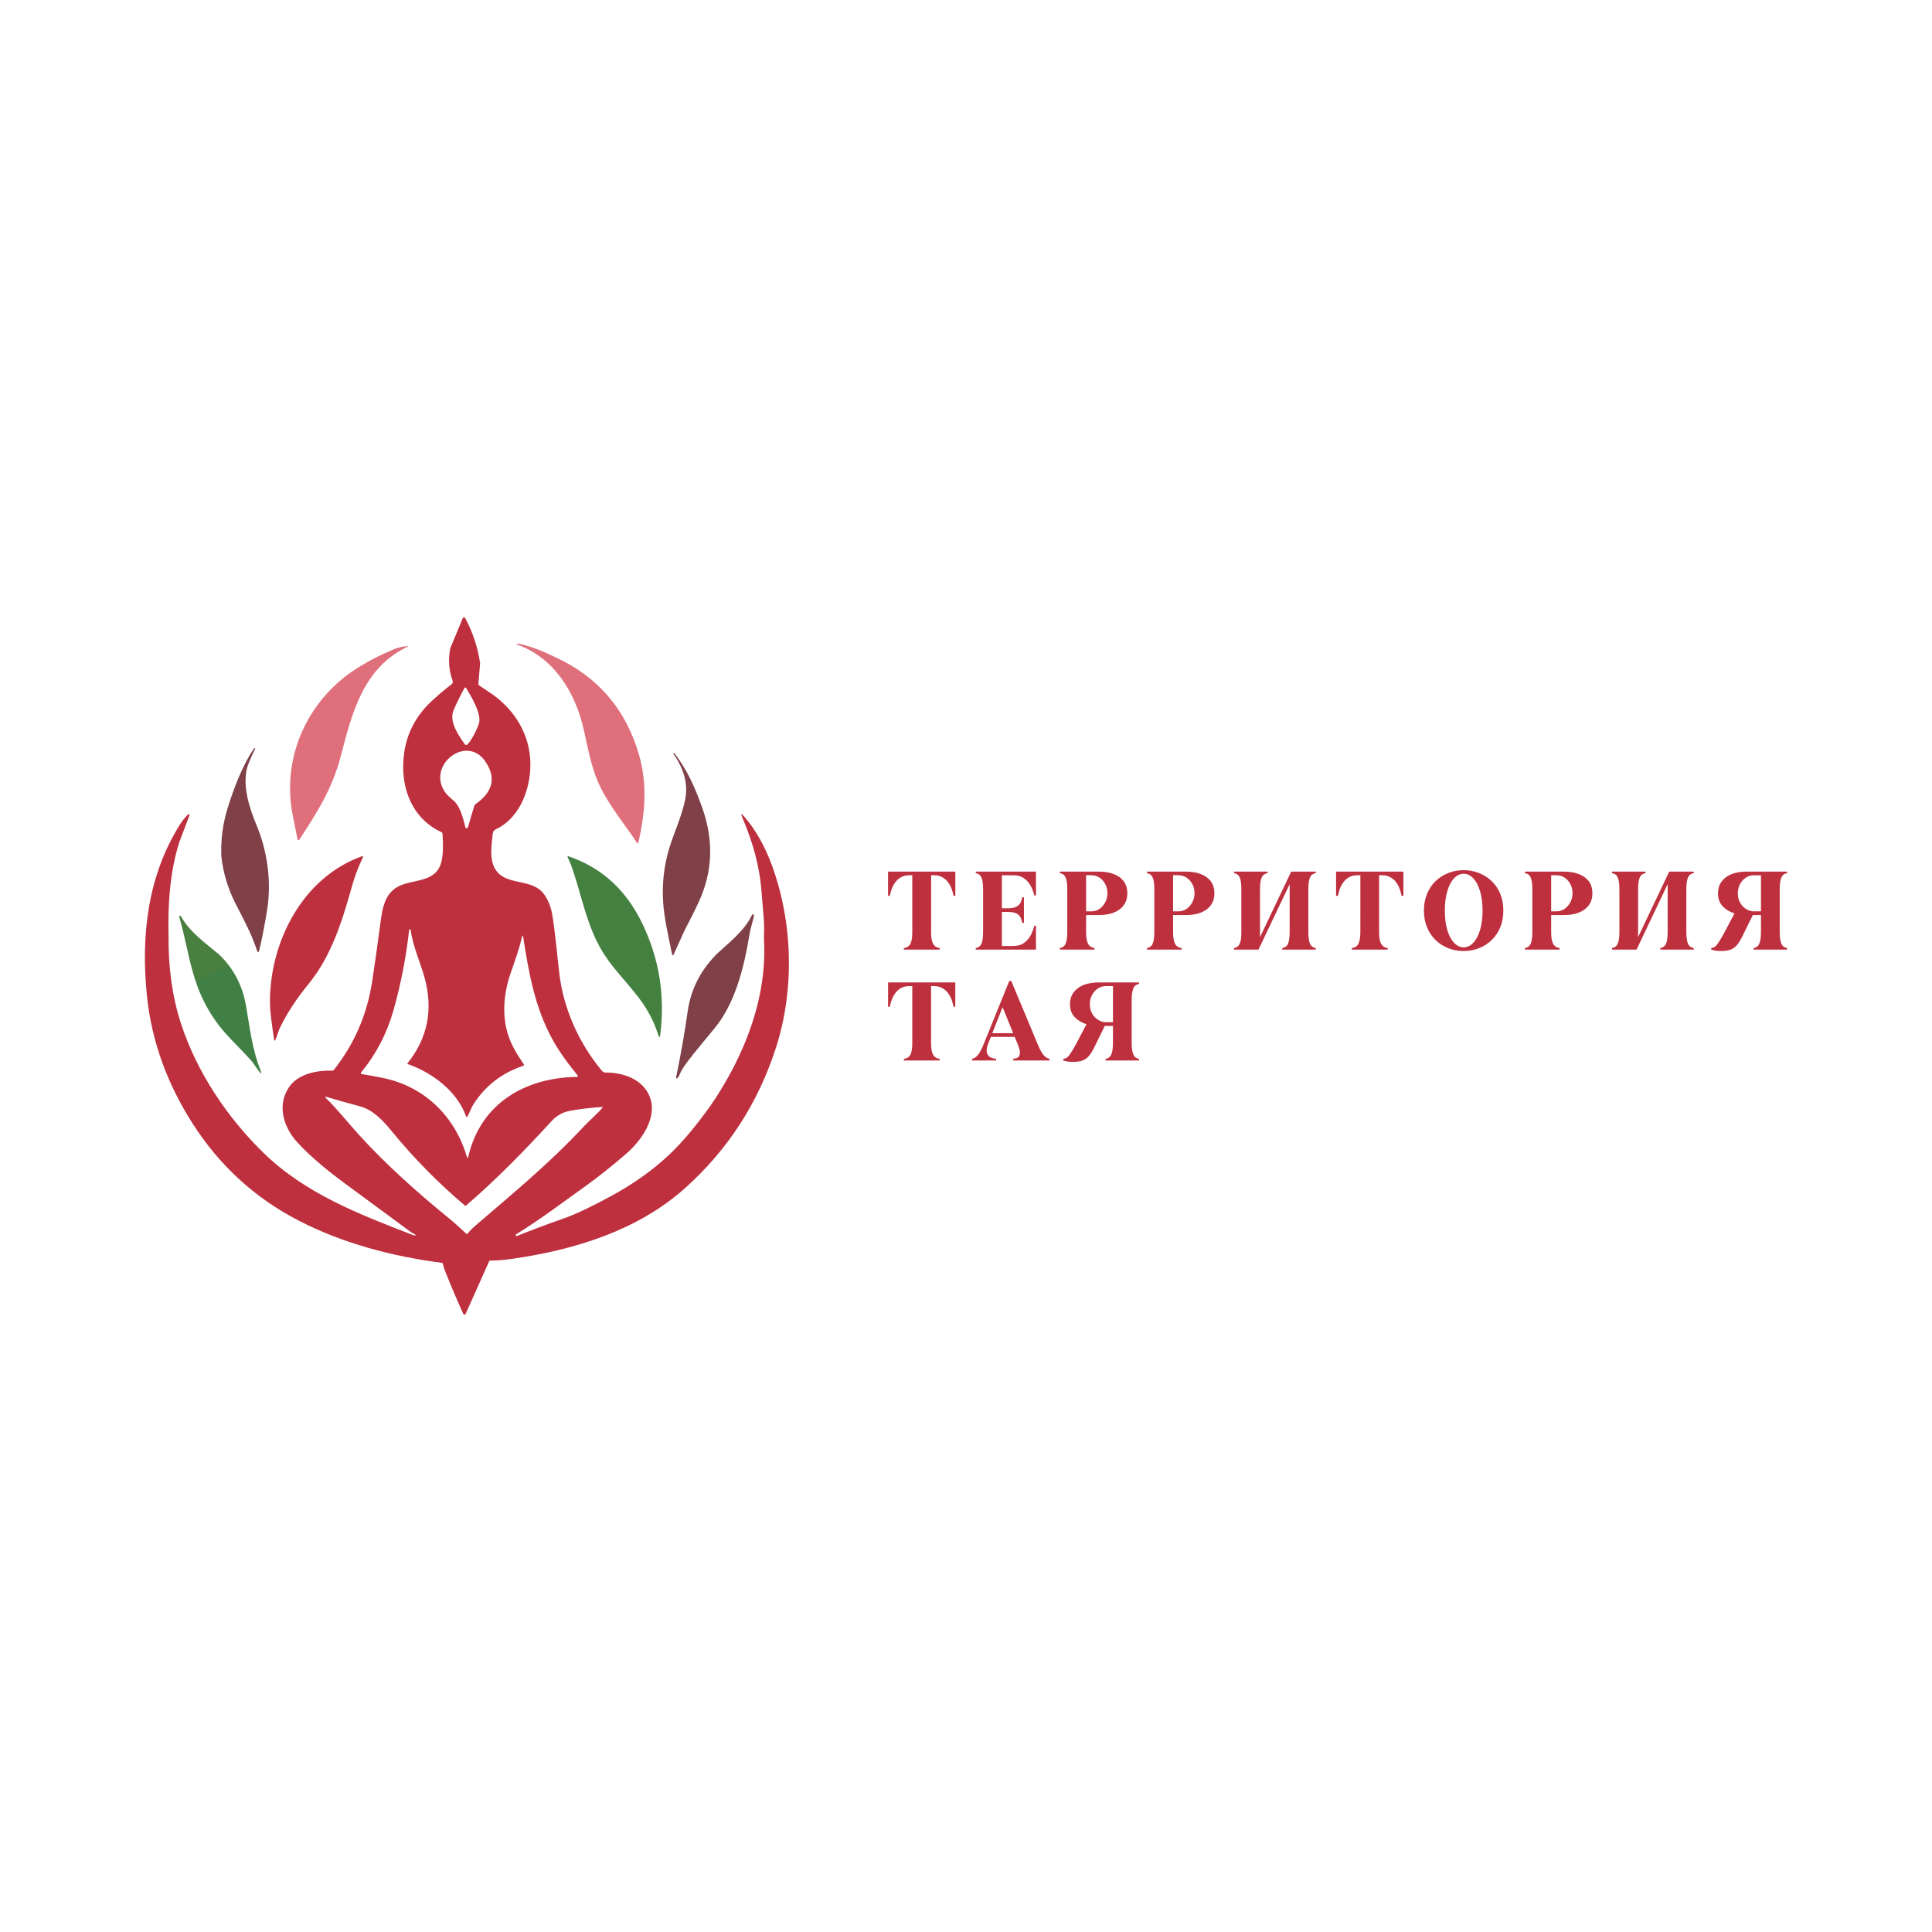 <svg xmlns="http://www.w3.org/2000/svg" viewBox="0 0 1920 1920">
  <rect x="0" y="0" width="1920" height="1920" fill="#333333" stroke="none"/>
  <defs>
    <clipPath id="logo">
      <rect x="0" y="0" width="1920" height="1920" />
    </clipPath>
  </defs>
  <g clip-path="url(#logo)">
          <rect fill="white" width="1920" height="1920"/>
    <g transform="scale(4.8)">
      <defs>
<linearGradient gradientUnits="userSpaceOnUse" id="color-1" x1="45.604" x2="37.114" y1="205.91" y2="189.58">
<stop offset="0" stop-color="#408044"/>
<stop offset=".25" stop-color="#408044"/>
<stop offset=".251" stop-color="#498040"/>
<stop offset=".5" stop-color="#498040"/>
</linearGradient>
</defs>
<g fill="none" font-family="none" font-size="none" font-weight="none" stroke-miterlimit="10" stroke-width="none" style="mix-blend-mode:normal" text-anchor="none">
<g id="symbol" stroke="#000" stroke-opacity="0" stroke-width="0">
<path d="m99.405 137.32-0.36 4.274c-0.013 0.127 0.034 0.227 0.139 0.3 0.867 0.602 1.446 0.995 1.736 1.177 4.971 3.108 8.424 8.064 8.851 14.013 0.386 5.357-1.784 12.056-6.995 14.549-0.517 0.247-0.712 0.532-0.772 1.076-0.367 3.396-1.061 7.588 2.935 9.192 2.707 1.091 6.092 0.694 7.91 3.539 0.757 1.187 1.253 2.497 1.488 3.929 0.686 4.15 0.99 8.296 1.5 12.461 0.877 7.149 4.09 14.197 8.667 19.73 0.277 0.335 0.531 0.501 0.761 0.499 3.149-0.045 6.688 0.978 8.502 3.606 3.175 4.585-0.581 10.141-4.082 13.173-2.994 2.594-5.811 4.836-8.45 6.725-4.761 3.404-9.417 6.943-14.411 10.013-0.045 0.028-0.06 0.067-0.045 0.12l0.034 0.116c0.011 0.04 0.04 0.073 0.077 0.09 0.038 0.018 0.082 0.019 0.121 0.003 3.184-1.282 6.403-2.489 9.657-3.621 2.307-0.802 5.501-2.303 9.582-4.502 4.753-2.564 8.835-5.451 12.244-8.66 2.662-2.504 5.495-5.854 8.499-10.051 1.567-2.197 3.276-5.083 4.382-7.157 4.562-8.551 7.4-17.946 6.785-27.749 0.206-2.992-0.266-6.294-0.476-9.293-0.39-5.563-1.818-10.456-3.97-15.561-0.38-0.902-0.252-0.982 0.382-0.24 2.334 2.722 4.223 6.032 5.665 9.931 4.382 11.85 4.791 25.766 0.922 37.826-3.679 11.474-9.951 21.185-18.815 29.132-9.792 8.776-22.752 12.75-35.509 14.624-1.797 0.265-3.419 0.402-4.866 0.412-0.105 0-0.179 0.049-0.221 0.146l-4.866 10.883c-0.043 0.094-0.138 0.155-0.242 0.155-0.104 0-0.198-0.06-0.242-0.155-1.27-2.784-2.486-5.635-3.648-8.551-0.245-0.615-0.436-1.211-0.574-1.788-0.032-0.137-0.119-0.215-0.259-0.232-10.261-1.35-20.375-3.985-29.608-8.746-9.07-4.679-16.4-11.395-21.991-20.15-5.147-8.064-8.427-16.862-9.41-26.283-1.293-12.431 0.109-24.937 6.868-35.633 0.48-0.76 1.046-1.452 1.698-2.077 0.027-0.025 0.064-0.035 0.1-0.028 0.036 0.007 0.066 0.032 0.08 0.065 0.028 0.062 0.04 0.145 0.037 0.247l-2.099 5.53c-1.934 6.152-2.381 12.742-2.219 19.479-0.052 6.111 0.682 12.311 2.594 18.129 3.303 10.043 9.526 19.355 17.121 26.752 8.637 8.412 19.91 12.727 30.935 16.986 0.122 0.047 0.249 0.064 0.379 0.049 0.185-0.022 0.197-0.081 0.037-0.176-0.3-0.176-0.626-0.315-0.892-0.51-4.546-3.334-9.085-6.678-13.616-10.032-3.01-2.223-6.947-5.293-9.987-8.649-2.875-3.171-4.21-7.888-1.432-11.588 1.919-2.557 5.751-3.25 8.776-3.156 0.118 0.002 0.23-0.05 0.304-0.142 4.261-5.388 6.91-11.518 7.948-18.388 0.625-4.141 1.21-8.289 1.754-12.442 0.356-2.733 0.892-5.357 3.142-6.864 2.935-1.968 8.09-0.75 9.372-5.185 0.387-1.337 0.479-3.364 0.274-6.081-0.01-0.117-0.067-0.2-0.172-0.247-5.391-2.474-7.929-7.738-7.955-13.402-0.028-5.496 1.944-10.088 5.916-13.777 1.32-1.227 2.69-2.387 4.112-3.479 0.215-0.166 0.298-0.449 0.206-0.701-0.797-2.209-0.952-4.476-0.465-6.8l2.568-6.182c0.042-0.096 0.134-0.16 0.239-0.164 0.104-0.005 0.202 0.05 0.253 0.142 1.582 2.949 2.614 6.072 3.097 9.368zm-2.579 16.78c0.918-1.08 1.833-2.86 2.309-4.221 0.694-1.968-1.593-5.691-2.598-7.396-0.047-0.08-0.097-0.126-0.15-0.139-0.102-0.022-0.179 0.013-0.229 0.105-0.802 1.465-1.54 2.965-2.212 4.502-1.057 2.422 0.922 5.17 2.268 7.119 0.068 0.098 0.178 0.159 0.298 0.165 0.12 0.006 0.235-0.044 0.313-0.135zm-4.296 10.392c0.192 0.227 0.651 0.649 1.376 1.263 1.402 1.192 2.002 3.76 2.452 5.578 0.017 0.066 0.064 0.12 0.126 0.147 0.062 0.027 0.133 0.024 0.193-0.008 0.135-0.072 0.23-0.211 0.285-0.416 0.385-1.425 0.803-2.844 1.256-4.259 0.04-0.122 0.112-0.221 0.217-0.296 3.276-2.302 4.551-5.177 2.058-8.832-4.056-5.946-12.727 1.233-7.963 6.823zm4.27 66.655c-0.031 0.059-0.095 0.093-0.161 0.089-0.066-0.005-0.124-0.048-0.146-0.111-1.882-5.237-6.98-9.027-12.049-10.815-0.112-0.04-0.131-0.107-0.056-0.202 4.232-5.26 5.301-11.205 3.513-17.713-0.795-2.89-2.429-6.504-2.902-9.949-0.005-0.031-0.024-0.058-0.053-0.073-0.028-0.014-0.062-0.014-0.09 0.001-0.092 0.05-0.146 0.142-0.161 0.277-0.625 5.613-1.707 11.138-3.247 16.574-1.35 4.766-3.584 9.045-6.703 12.836-0.042 0.053-0.053 0.124-0.029 0.187 0.024 0.063 0.079 0.109 0.146 0.121 1.514 0.24 3.015 0.515 4.502 0.825 8.566 1.784 14.819 7.951 17.271 16.24 0.125 0.415 0.236 0.411 0.334-0.011 2.579-11.033 11.801-16.326 22.534-16.465 0.06-0.001 0.113-0.036 0.139-0.09 0.025-0.054 0.018-0.118-0.019-0.165-1.949-2.403-3.88-4.982-5.312-7.629-3.618-6.673-4.821-13.646-5.983-21.027-0.077-0.487-0.17-0.49-0.277-0.007-0.581 2.639-1.522 5.068-2.388 7.621-1.376 4.045-1.777 8.577-0.431 12.705 0.664 2.043 1.942 4.143 3.213 5.979 0.038 0.054 0.048 0.122 0.027 0.184-0.021 0.062-0.07 0.111-0.132 0.131-4.419 1.477-7.856 4.133-10.313 7.966-0.469 0.735-0.787 1.702-1.226 2.523zm27.786-1.957c-2.404 0.167-4.576 0.427-6.516 0.78-1.525 0.277-2.808 0.985-3.85 2.122-5.657 6.167-11.37 12.023-17.713 17.492-0.09 0.077-0.18 0.077-0.27 0-5.511-4.664-10.554-9.79-15.13-15.378-1.916-2.339-3.891-4.446-6.759-5.203-2.264-0.6-4.481-1.223-6.651-1.871-0.417-0.122-0.471-0.032-0.161 0.27 2.396 2.347 4.521 5.065 6.782 7.55 5.762 6.336 12.277 12.105 18.913 17.511 1.147 0.933 2.227 1.976 3.318 2.969 0.036 0.032 0.083 0.049 0.13 0.046 0.047-0.003 0.091-0.025 0.121-0.061 0.5-0.605 1.052-1.167 1.657-1.687 7.708-6.647 15.254-12.799 22.519-20.611 1.076-1.158 2.575-2.392 3.715-3.723 0.127-0.15 0.092-0.219-0.105-0.206z" fill="#bf303f"/>
<path d="m116.85 136.99c7.94 4.217 12.952 10.722 15.43 19.213 1.777 6.092 1.308 12.184-0.135 18.298-0.013 0.05-0.054 0.088-0.105 0.097-0.051 0.009-0.103-0.013-0.131-0.056-2.797-4.274-6.186-8.135-8.199-12.885-1.327-3.134-2.002-6.782-2.834-10.523-1.683-7.588-6.066-14.939-13.777-17.665-0.212-0.1-0.177-0.167 0.105-0.202 0.06-0.007 0.122-0.004 0.187 0.011 3.303 0.664 6.448 2.212 9.458 3.711z" fill="#df6f7b"/>
<path d="m84.62 133.79c-9.387 4.3-11.719 13.747-14.066 22.763-1.732 6.665-4.888 11.678-8.622 17.331-0.039 0.06-0.11 0.09-0.18 0.076-0.07-0.014-0.127-0.069-0.142-0.14-0.332-1.647-0.665-3.309-0.997-4.986-2.448-12.386 3.329-24.551 14.084-30.969 2.069-1.235 4.01-2.231 5.822-2.988 1.502-0.742 2.869-1.105 4.101-1.087z" fill="#df6f7b"/>
<path d="m52.942 196.02c-1.08-3.059-2.695-6.043-4.172-8.93-1.587-3.097-2.569-6.368-2.947-9.815-0.132-3.456 0.317-6.828 1.35-10.114 1.327-4.214 2.947-8.465 5.38-12.18 0.025-0.039 0.071-0.062 0.12-0.06l0.172 0.007c0.01 0 0.014 0.005 0.011 0.015-1.002 2.102-1.579 3.485-1.732 4.15-0.911 3.951 0.551 8.274 2.013 11.809 2.186 5.278 3.115 11.52 2.174 17.432-0.462 2.902-0.988 5.644-1.578 8.229-0.167 0.74-0.369 0.75-0.604 0.03z" fill="#804047"/>
<path d="m145.44 167.39c2.367 6.708 2.101 13.181-0.799 19.419-0.9 1.934-1.861 3.854-2.883 5.758l-2.234 4.941c-0.182 0.4-0.317 0.385-0.405-0.045-0.705-3.442-1.605-7.37-1.818-10.568-0.262-3.916 0.169-7.713 1.293-11.389 0.844-2.759 2.388-6.133 3.183-9.56 0.855-3.693-0.285-6.868-2.369-9.919-0.015-0.02-0.011-0.037 0.011-0.052l0.079-0.056c0.05-0.037 0.095-0.031 0.135 0.019 2.725 3.61 4.24 7.029 5.807 11.453z" fill="#804047"/>
<path d="m57.032 215.25c-0.155 0.297-0.254 0.28-0.296-0.052-0.364-2.707-0.881-5.627-0.847-8.214 0.157-12.281 6.845-25.301 18.988-29.683 0.287-0.105 0.365-0.02 0.232 0.255-0.945 1.967-1.718 4.036-2.321 6.208-1.953 7.055-4.281 14.294-8.81 19.831-2.649 3.241-4.686 6.372-6.111 9.391-0.307 0.652-0.484 1.578-0.836 2.264z" fill="#bf303f"/>
<path d="m118.18 178.96c-0.12-0.326-0.45-0.978-0.645-1.481-0.075-0.192-0.016-0.255 0.176-0.187 7.205 2.467 12.12 7.306 15.352 14.081 3.419 7.165 4.636 14.755 3.651 22.771-0.09 0.742-0.245 0.756-0.465 0.041-0.48-1.569-1.166-3.135-2.058-4.697-2.542-4.446-6.587-7.873-9.308-12.221-3.558-5.687-4.499-12.33-6.703-18.306z" fill="#448040"/>
<path d="m156.05 189.92c-0.46 1.627-0.747 2.788-0.862 3.483-1.196 7.198-3.033 14.437-7.359 19.629-1.45 1.74-2.885 3.489-4.307 5.248-1.517 1.874-2.419 3.196-2.707 3.966-0.17 0.452-0.339 0.751-0.506 0.896-0.29 0.25-0.396 0.192-0.319-0.172 0.95-4.536 1.743-9.051 2.381-13.545 0.665-4.691 2.759-8.741 6.283-12.15 2.587-2.384 5.537-4.649 7.055-7.884 0.102-0.217 0.215-0.201 0.337 0.049 0.037 0.075 0.039 0.235 0.004 0.48z" fill="#804047"/>
<path d="m45.358 197.61c2.997 2.897 4.855 6.433 5.574 10.609 0.75 4.345 1.29 9.031 2.913 13.132 0.432 1.095 0.299 1.168-0.401 0.221-0.39-0.532-0.862-1.323-1.361-1.893-2.219-2.538-5.053-5.121-6.812-7.449-3.13-4.135-4.787-8.281-5.998-13.443-0.705-3.018-1.312-5.972-2.156-8.963-0.025-0.285 0.077-0.325 0.307-0.12 0.06 0.052 0.115 0.122 0.165 0.21 1.878 3.228 4.96 5.346 7.768 7.696z" fill="url(#color-1)"/>
</g>
<g fill="#bf303f" id="text">
<path d="m188.88 181.21h-0.625c-0.669 0-1.246 0.14-1.73 0.42-0.475 0.27-0.867 0.623-1.178 1.058-0.32 0.435-0.567 0.903-0.741 1.405-0.174 0.493-0.3 0.956-0.378 1.391h-0.363v-5.027h13.928v5.027h-0.363c-0.078-0.435-0.204-0.898-0.378-1.391-0.184-0.502-0.431-0.971-0.741-1.405-0.32-0.435-0.717-0.787-1.192-1.058-0.485-0.28-1.076-0.42-1.774-0.42h-0.567v11.705c0 0.86 0.073 1.526 0.218 1.999s0.354 0.806 0.625 1c0.262 0.203 0.572 0.319 0.93 0.348v0.348h-7.415v-0.348c0.368-0.029 0.683-0.145 0.945-0.348 0.262-0.193 0.46-0.531 0.596-1.014 0.136-0.483 0.204-1.154 0.204-2.014zm18.551 6.838h1.221c0.737 0 1.304-0.097 1.701-0.29 0.407-0.193 0.703-0.454 0.887-0.782 0.184-0.338 0.32-0.739 0.407-1.202h0.349v5.287h-0.349c-0.087-0.464-0.223-0.864-0.407-1.202-0.184-0.338-0.48-0.599-0.887-0.782-0.397-0.183-0.964-0.275-1.701-0.275h-1.221v7.055h2.326c0.921 0 1.677-0.217 2.268-0.652 0.591-0.425 1.056-0.961 1.396-1.608 0.339-0.657 0.572-1.299 0.698-1.927h0.363v4.94h-12.459v-0.348c0.31-0.029 0.577-0.145 0.8-0.348 0.233-0.193 0.412-0.531 0.538-1.014 0.116-0.483 0.174-1.154 0.174-2.014v-8.735c0-0.86-0.058-1.526-0.174-1.999-0.126-0.473-0.305-0.811-0.538-1.014-0.223-0.193-0.489-0.309-0.8-0.348v-0.333h12.459v4.925h-0.363c-0.126-0.637-0.359-1.28-0.698-1.927-0.339-0.637-0.804-1.173-1.396-1.608-0.591-0.425-1.347-0.637-2.268-0.637h-2.326zm19.176 8.561h-7.167v-0.348c0.31-0.029 0.582-0.145 0.814-0.348 0.233-0.193 0.407-0.531 0.523-1.014 0.126-0.483 0.189-1.154 0.189-2.014v-8.735c0-0.86-0.063-1.526-0.189-1.999-0.116-0.473-0.291-0.811-0.523-1.014-0.233-0.193-0.504-0.309-0.814-0.348v-0.333h8.04c1.183 0 2.215 0.169 3.097 0.507 0.882 0.328 1.575 0.826 2.079 1.492 0.494 0.666 0.741 1.497 0.741 2.492 0 0.985-0.247 1.811-0.741 2.477-0.504 0.676-1.192 1.183-2.064 1.521-0.872 0.338-1.895 0.507-3.068 0.507h-2.66v3.462c0 0.86 0.073 1.526 0.218 1.999s0.349 0.806 0.611 1c0.262 0.203 0.567 0.319 0.916 0.348zm-1.745-15.399v7.475h1.076c0.611 0 1.168-0.164 1.672-0.493 0.494-0.338 0.897-0.792 1.207-1.362 0.31-0.57 0.465-1.202 0.465-1.898 0-0.705-0.15-1.338-0.451-1.898-0.3-0.56-0.698-1.004-1.192-1.333-0.504-0.328-1.071-0.493-1.701-0.493zm19.772 15.399h-7.167v-0.348c0.31-0.029 0.582-0.145 0.814-0.348 0.223-0.193 0.397-0.531 0.523-1.014 0.126-0.483 0.189-1.154 0.189-2.014v-8.735c0-0.86-0.063-1.526-0.189-1.999s-0.3-0.811-0.523-1.014c-0.233-0.193-0.504-0.309-0.814-0.348v-0.333h8.04c1.183 0 2.215 0.169 3.097 0.507 0.882 0.328 1.575 0.826 2.079 1.492 0.494 0.666 0.741 1.497 0.741 2.492 0 0.985-0.247 1.811-0.741 2.477-0.504 0.676-1.192 1.183-2.064 1.521-0.872 0.338-1.895 0.507-3.068 0.507h-2.675v3.462c0 0.86 0.073 1.526 0.218 1.999s0.349 0.806 0.611 1c0.262 0.203 0.572 0.319 0.93 0.348zm-1.759-15.399v7.475h1.09c0.611 0 1.168-0.164 1.672-0.493 0.494-0.338 0.897-0.792 1.207-1.362 0.31-0.57 0.465-1.202 0.465-1.898 0-0.705-0.15-1.338-0.451-1.898-0.3-0.56-0.703-1.004-1.207-1.333-0.494-0.328-1.056-0.493-1.686-0.493zm17.679 15.399h-5.059v-0.348c0.31-0.029 0.577-0.145 0.8-0.348 0.233-0.193 0.412-0.531 0.538-1.014 0.116-0.483 0.174-1.154 0.174-2.014v-8.735c0-0.86-0.058-1.526-0.174-1.999-0.126-0.473-0.305-0.811-0.538-1.014-0.223-0.193-0.489-0.309-0.8-0.348v-0.333h6.935v0.333c-0.31 0.039-0.586 0.154-0.829 0.348-0.233 0.203-0.412 0.541-0.538 1.014-0.126 0.473-0.189 1.144-0.189 2.014v9.851l6.455-13.559h5.074v0.333c-0.31 0.039-0.582 0.154-0.814 0.348-0.233 0.203-0.407 0.541-0.523 1.014-0.126 0.473-0.189 1.144-0.189 2.014v8.75c0 0.86 0.063 1.526 0.189 1.999 0.116 0.473 0.291 0.806 0.523 1 0.233 0.203 0.504 0.319 0.814 0.348v0.348h-6.92v-0.348c0.31-0.029 0.582-0.145 0.814-0.348 0.233-0.193 0.407-0.531 0.523-1.014 0.126-0.483 0.189-1.154 0.189-2.014v-9.836zm21.095-15.399h-0.625c-0.678 0-1.255 0.14-1.73 0.42-0.475 0.27-0.867 0.623-1.178 1.058-0.32 0.435-0.567 0.903-0.741 1.405-0.174 0.493-0.3 0.956-0.378 1.391h-0.378v-5.027h13.942v5.027h-0.378c-0.078-0.435-0.204-0.898-0.378-1.391-0.174-0.502-0.417-0.971-0.727-1.405-0.32-0.435-0.722-0.787-1.207-1.058-0.485-0.28-1.071-0.42-1.759-0.42h-0.582v11.705c0 0.86 0.073 1.526 0.218 1.999 0.155 0.473 0.363 0.806 0.625 1 0.271 0.203 0.582 0.319 0.93 0.348v0.348h-7.415v-0.348c0.368-0.029 0.683-0.145 0.945-0.348 0.262-0.193 0.46-0.531 0.596-1.014 0.145-0.483 0.218-1.154 0.218-2.014zm21.386 15.689c-1.124 0-2.181-0.193-3.169-0.579-0.989-0.386-1.866-0.946-2.631-1.68-0.756-0.724-1.347-1.603-1.774-2.636-0.436-1.033-0.654-2.192-0.654-3.477 0-1.284 0.218-2.443 0.654-3.477 0.426-1.033 1.018-1.912 1.774-2.636 0.766-0.724 1.643-1.28 2.631-1.666 0.989-0.396 2.045-0.594 3.169-0.594 1.115 0 2.166 0.198 3.155 0.594 0.998 0.386 1.875 0.942 2.631 1.666 0.756 0.724 1.352 1.603 1.788 2.636 0.426 1.033 0.64 2.192 0.64 3.477 0 1.284-0.213 2.443-0.64 3.477-0.436 1.033-1.032 1.912-1.788 2.636-0.756 0.734-1.633 1.294-2.631 1.68-0.989 0.386-2.04 0.579-3.155 0.579zm-3.896-8.373c0 1.545 0.17 2.888 0.509 4.027 0.339 1.14 0.804 2.018 1.396 2.636 0.591 0.628 1.255 0.942 1.992 0.942 0.746 0 1.41-0.314 1.992-0.942 0.591-0.618 1.056-1.497 1.396-2.636 0.349-1.14 0.523-2.482 0.523-4.027 0-1.545-0.174-2.888-0.523-4.027-0.339-1.14-0.804-2.023-1.396-2.651-0.582-0.628-1.246-0.942-1.992-0.942-0.737 0-1.401 0.314-1.992 0.942-0.591 0.628-1.056 1.511-1.396 2.651-0.339 1.14-0.509 2.482-0.509 4.027zm23.756 8.083h-7.167v-0.348c0.31-0.029 0.582-0.145 0.814-0.348 0.233-0.193 0.407-0.531 0.523-1.014 0.126-0.483 0.189-1.154 0.189-2.014v-8.735c0-0.86-0.063-1.526-0.189-1.999-0.116-0.473-0.291-0.811-0.523-1.014-0.233-0.193-0.504-0.309-0.814-0.348v-0.333h8.04c1.183 0 2.215 0.169 3.097 0.507 0.882 0.328 1.575 0.826 2.079 1.492 0.494 0.666 0.741 1.497 0.741 2.492 0 0.985-0.247 1.811-0.741 2.477-0.504 0.676-1.192 1.183-2.064 1.521-0.872 0.338-1.895 0.507-3.068 0.507h-2.66v3.462c0 0.86 0.073 1.526 0.218 1.999s0.349 0.806 0.611 1c0.262 0.203 0.567 0.319 0.916 0.348zm-1.745-15.399v7.475h1.076c0.62 0 1.178-0.164 1.672-0.493 0.494-0.338 0.897-0.792 1.207-1.362 0.31-0.57 0.465-1.202 0.465-1.898 0-0.705-0.15-1.338-0.451-1.898-0.3-0.56-0.698-1.004-1.192-1.333-0.504-0.328-1.071-0.493-1.701-0.493zm17.679 15.399h-5.074v-0.348c0.31-0.029 0.582-0.145 0.814-0.348 0.223-0.193 0.397-0.531 0.523-1.014 0.126-0.483 0.189-1.154 0.189-2.014v-8.735c0-0.86-0.063-1.526-0.189-1.999s-0.3-0.811-0.523-1.014c-0.233-0.193-0.504-0.309-0.814-0.348v-0.333h6.935v0.333c-0.31 0.039-0.582 0.154-0.814 0.348-0.242 0.203-0.422 0.541-0.538 1.014-0.126 0.473-0.189 1.144-0.189 2.014v9.851l6.441-13.559h5.074v0.333c-0.31 0.039-0.582 0.154-0.814 0.348-0.223 0.203-0.397 0.541-0.523 1.014-0.126 0.473-0.189 1.144-0.189 2.014v8.75c0 0.86 0.063 1.526 0.189 1.999s0.3 0.806 0.523 1c0.233 0.203 0.504 0.319 0.814 0.348v0.348h-6.906v-0.348c0.3-0.029 0.567-0.145 0.8-0.348 0.233-0.193 0.412-0.531 0.538-1.014 0.116-0.483 0.174-1.154 0.174-2.014v-9.836zm29.644-12.444v8.75c0 0.86 0.063 1.526 0.189 1.999s0.3 0.806 0.523 1c0.233 0.203 0.504 0.319 0.814 0.348v0.348h-6.935v-0.348c0.31-0.029 0.577-0.145 0.8-0.348 0.233-0.193 0.412-0.531 0.538-1.014 0.126-0.483 0.189-1.154 0.189-2.014v-3.433h-1.686l-2.166 4.404c-0.349 0.715-0.708 1.299-1.076 1.753-0.368 0.454-0.809 0.782-1.323 0.985-0.523 0.203-1.168 0.304-1.934 0.304-0.475 0-0.858-0.019-1.149-0.058-0.291-0.048-0.611-0.126-0.96-0.232v-0.348c0.456 0 0.858-0.237 1.207-0.71 0.359-0.473 0.785-1.154 1.279-2.043l2.326-4.404c-0.998-0.309-1.817-0.802-2.457-1.478-0.64-0.686-0.96-1.565-0.96-2.636 0-0.995 0.252-1.825 0.756-2.492 0.514-0.676 1.212-1.188 2.094-1.536 0.882-0.338 1.9-0.507 3.053-0.507h8.403v0.333c-0.31 0.039-0.582 0.154-0.814 0.348-0.223 0.203-0.397 0.541-0.523 1.014-0.126 0.473-0.189 1.144-0.189 2.014zm-8.679 0.811c0 0.705 0.155 1.333 0.465 1.883 0.3 0.56 0.712 1.004 1.236 1.333 0.514 0.328 1.066 0.493 1.657 0.493h1.439v-7.475h-1.439c-0.63 0-1.197 0.169-1.701 0.507-0.504 0.338-0.906 0.787-1.207 1.347-0.3 0.57-0.451 1.207-0.451 1.912z" stroke-width=".993"/>
<path d="m188.88 204.16h-0.625c-0.668 0-1.244 0.14-1.729 0.42-0.475 0.27-0.867 0.623-1.177 1.058-0.32 0.435-0.567 0.903-0.741 1.405-0.174 0.493-0.3 0.956-0.378 1.391h-0.363v-5.027h13.917v5.027h-0.363c-0.077-0.435-0.203-0.898-0.378-1.391-0.184-0.502-0.431-0.971-0.741-1.405-0.32-0.435-0.717-0.787-1.191-1.058-0.484-0.28-1.075-0.42-1.772-0.42h-0.567v11.705c0 0.86 0.073 1.526 0.218 1.999 0.145 0.473 0.353 0.806 0.625 1 0.261 0.203 0.571 0.319 0.93 0.348v0.348h-7.409v-0.348c0.368-0.029 0.683-0.145 0.944-0.348 0.261-0.193 0.46-0.531 0.596-1.014 0.136-0.483 0.203-1.154 0.203-2.014zm17.359 15.399h-4.983v-0.348c0.368-0.048 0.746-0.28 1.133-0.695 0.387-0.425 0.823-1.231 1.307-2.419l5.259-12.994h0.421l5.433 13.009c0.484 1.178 0.925 1.98 1.322 2.405 0.387 0.415 0.775 0.647 1.162 0.695v0.348h-7.525v-0.348c0.445-0.029 0.789-0.135 1.031-0.319s0.363-0.497 0.363-0.942-0.165-1.062-0.494-1.854l-0.581-1.42h-4.954l-0.552 1.42c-0.271 0.715-0.363 1.299-0.276 1.753 0.097 0.454 0.32 0.787 0.668 1 0.358 0.212 0.78 0.333 1.264 0.362zm1.337-11.039-2.135 5.389h4.329zm26.729-1.405v8.75c0 0.86 0.063 1.526 0.189 1.999 0.126 0.473 0.3 0.806 0.523 1 0.232 0.203 0.504 0.319 0.813 0.348v0.348h-6.929v-0.348c0.31-0.029 0.576-0.145 0.799-0.348 0.232-0.193 0.412-0.531 0.537-1.014 0.126-0.483 0.189-1.154 0.189-2.014v-3.433h-1.685l-2.164 4.404c-0.349 0.715-0.707 1.299-1.075 1.753-0.368 0.454-0.809 0.782-1.322 0.985-0.523 0.203-1.167 0.304-1.932 0.304-0.475 0-0.857-0.019-1.148-0.058-0.291-0.048-0.61-0.126-0.959-0.232v-0.348c0.455 0 0.857-0.237 1.206-0.71 0.358-0.473 0.784-1.154 1.278-2.043l2.324-4.404c-0.998-0.309-1.816-0.802-2.455-1.478-0.639-0.686-0.959-1.565-0.959-2.636 0-0.995 0.252-1.825 0.755-2.492 0.513-0.676 1.211-1.188 2.092-1.536 0.881-0.338 1.898-0.507 3.051-0.507h8.396v0.333c-0.31 0.039-0.581 0.154-0.813 0.348-0.223 0.203-0.397 0.541-0.523 1.014-0.126 0.473-0.189 1.144-0.189 2.014zm-8.672 0.811c0 0.705 0.155 1.333 0.465 1.883 0.3 0.56 0.712 1.004 1.235 1.333 0.513 0.328 1.065 0.493 1.656 0.493h1.438v-7.475h-1.438c-0.629 0-1.196 0.169-1.7 0.507-0.504 0.338-0.905 0.787-1.206 1.347-0.3 0.57-0.45 1.207-0.45 1.912z" stroke-width="1.029"/>
</g>
</g>
    </g>
  </g>
</svg>